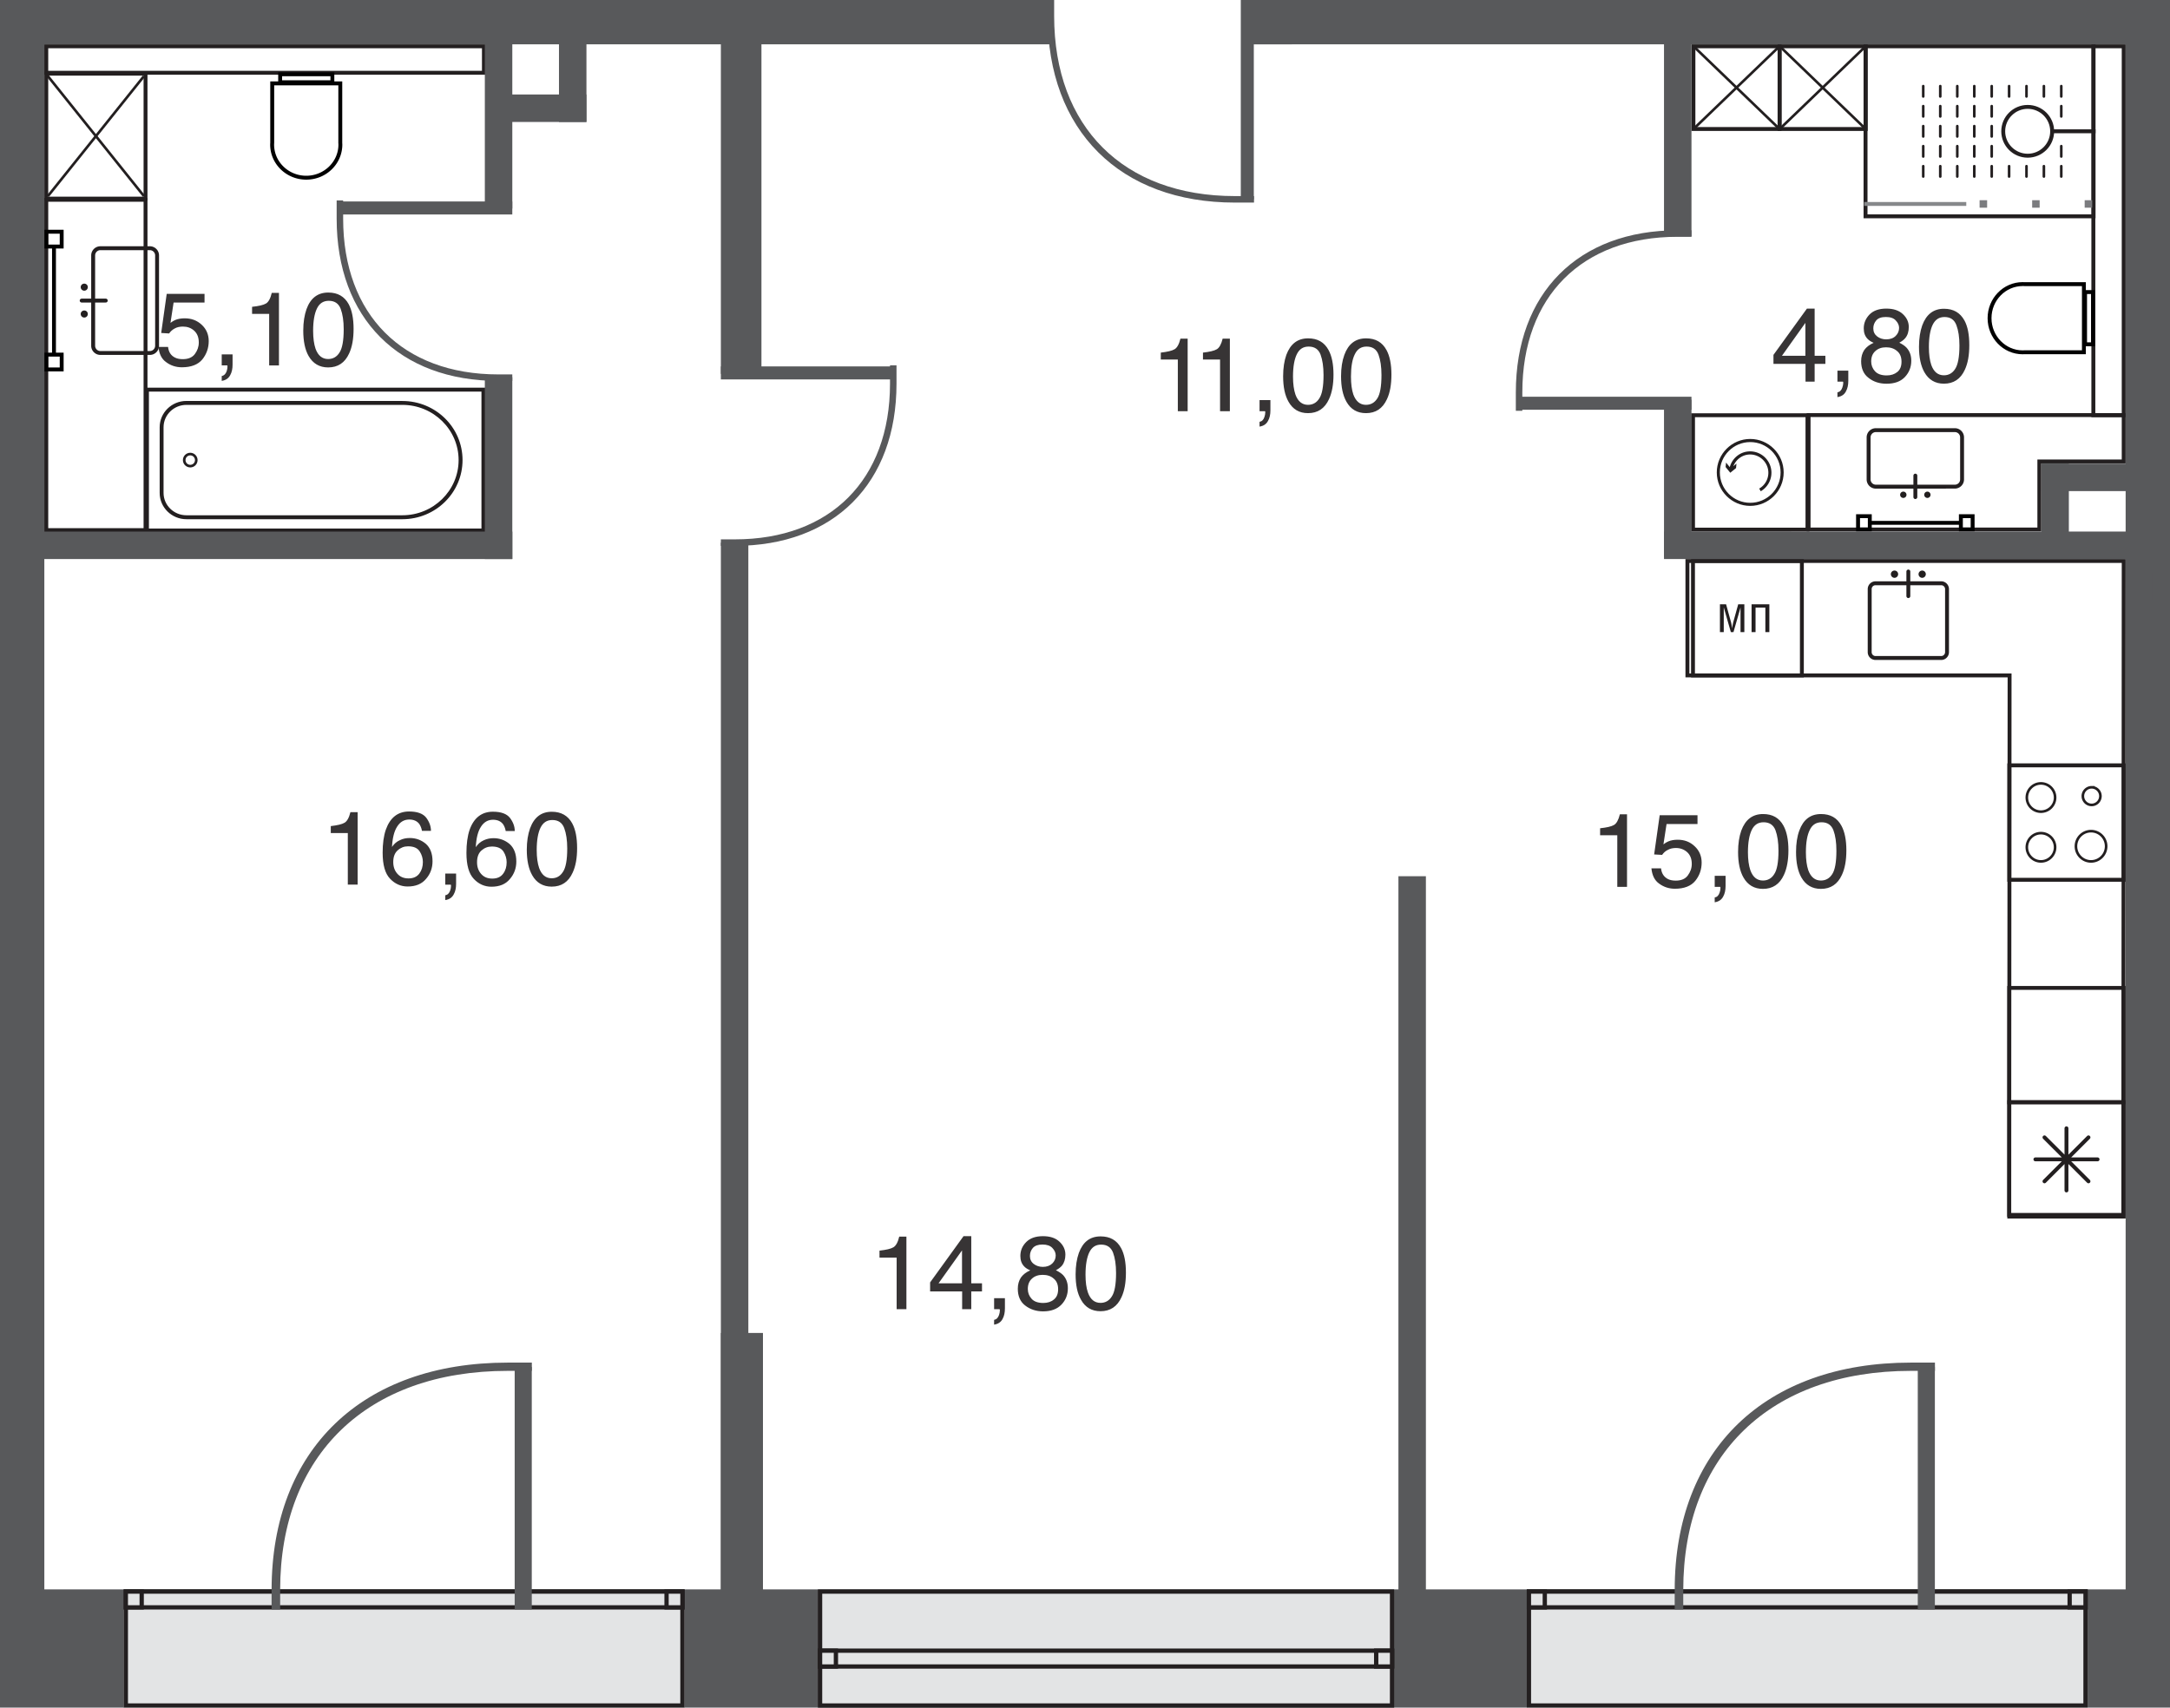<svg version="1.1" xmlns="http://www.w3.org/2000/svg" xmlns:xlink="http://www.w3.org/1999/xlink" viewBox="2300.129 2276.57 1420.03 1117.648" style="background:#E0E0E0"><path fill="none" stroke-width="0" d="M2300.13 2276.57h1420.029v1117.648h-1420.03z"></path><path fill="none" stroke-width="0" d="M3691.135 3316.793h-1362.02v-1011.2h1362.02v1011.2z"></path><clipPath id="a"><path fill="none" stroke-width="0" d="M2300.13 2276.57h1420.029v1117.648h-1420.03z"></path></clipPath><g data-name="Layer 154" clip-path="url(#a)"><g data-name="У"><path d="M3688.59 2308.139v238.908h-17.301v-238.908h17.301Zm2.545-2.545h-22.42v243.998h22.42v-243.998Z" fill="#231f20" stroke-width="0"></path><path d="M3623.758 2463.755c.344 0 .995.058 1.186.058h37.598v42.018h-37.789s-.66.048-.995.048c-11.244 0-20.412-9.454-20.412-21.062s9.177-21.033 20.412-21.033v-.029Zm0-2.545c-12.68 0-22.957 10.564-22.957 23.607 0 13.053 10.277 23.617 22.957 23.617.392 0 1.186-.057 1.186-.057h40.144v-47.11h-40.144s-.794-.057-1.186-.057Z" fill="#010101" stroke-width="0"></path><path d="M3668.485 2469v31.616h-2.632V2469h2.632Zm2.555-2.556h-7.761v36.747h7.76v-36.747Z" fill="#010101" stroke-width="0"></path><path d="M3635.93 2549.506h52.66v27.799h-55.205v44.536h-148.459v-72.335h151.004Zm0-2.545h-153.55v77.425h153.55v-44.526h55.205v-32.9h-55.205Z" fill="#231f20" stroke-width="0"></path><path d="M3579.366 2559.362a3.465 3.465 0 0 1 3.454 3.455v27.512a3.441 3.441 0 0 1-3.454 3.454h-51.694a3.447 3.447 0 0 1-3.454-3.454v-27.512a3.453 3.453 0 0 1 3.454-3.455h51.694Zm0-2.545h-51.694c-3.34 0-6.029 2.69-6.029 6v27.512a6.024 6.024 0 0 0 6.03 6.038l51.693-.029c3.31 0 6-2.689 6-6.01v-27.511c0-3.31-2.69-6-6-6Zm-31.646 43.569a2.077 2.077 0 0 0-2.067-2.067 2.077 2.077 0 0 0-2.096 2.067c0 1.158.929 2.067 2.096 2.067 1.13 0 2.067-.91 2.067-2.067Zm15.742 0a2.077 2.077 0 0 0-2.067-2.067 2.07 2.07 0 0 0-2.067 2.067c0 1.158.928 2.067 2.067 2.067 1.129 0 2.067-.91 2.067-2.067Z" fill="#231f20" stroke-width="0"></path><path fill="none" stroke="#231f20" stroke-linecap="round" stroke-miterlimit="21.938" stroke-width="2.545" d="M3553.519 2601.908v-14.067"></path><path d="M3522.438 2615.668v6.144h-5.13v-6.144h5.13Zm2.545-2.545h-10.249v11.263h10.25v-11.263Zm64.747 2.545v6.144h-5.13v-6.144h5.13Zm2.545-2.545h-10.25v11.263h10.25v-11.263Z" fill="#010101" stroke-width="0"></path><path fill="none" stroke="#010101" stroke-linecap="round" stroke-linejoin="round" stroke-width="2.545" d="M3524.677 2618.76h57.349"></path><path d="M2615.525 2308.139v14.775h-283.836v-14.775h283.836Zm2.583-2.545h-288.993v19.875h288.993v-19.875Z" fill="#231f20" stroke-width="0"></path><path d="M2521.535 2332.426v37.77s.057.65.057.986c0 11.272-9.454 20.411-21.062 20.411s-21.033-9.139-21.033-20.411c0-.335.057-.986.057-1.187v-37.57h41.981Zm2.555-2.574h-47.11v40.143s-.057.794-.057 1.187c0 12.689 10.583 22.966 23.607 22.966 13.052 0 23.607-10.277 23.607-22.966a27.9 27.9 0 0 0-.047-1.187v-40.143Z" fill="#010101" stroke-width="0"></path><path d="M2516.358 2326.455v2.66h-31.627v-2.66h31.627Zm2.545-2.546h-36.717v7.751h36.717v-7.75Z" fill="#010101" stroke-width="0"></path><path d="M2394.09 2408.607v213.635h-62.4v-213.635h62.4Zm2.546-2.545h-67.521v218.726h67.521v-218.726Z" fill="#231f20" stroke-width="0"></path><path d="M2398.196 2440.291a3.472 3.472 0 0 1 3.454 3.455v59.11a3.472 3.472 0 0 1-3.454 3.454h-32.364a3.453 3.453 0 0 1-3.454-3.454v-59.11a3.453 3.453 0 0 1 3.454-3.455h32.364Zm0-2.545h-32.364c-3.34 0-6.028 2.69-6.028 6v59.11c0 3.31 2.689 6 6.028 6h32.364c3.31 0 6-2.69 6-6v-59.11c0-3.31-2.69-6-6-6Zm-42.919 42.038c1.302 0 2.316 1.014 2.316 2.287a2.296 2.296 0 0 1-2.316 2.325 2.316 2.316 0 0 1-2.325-2.325c0-1.273 1.043-2.287 2.325-2.287Zm0-17.579c1.302 0 2.316 1.014 2.316 2.287a2.313 2.313 0 0 1-2.316 2.325 2.334 2.334 0 0 1-2.325-2.325c0-1.273 1.043-2.287 2.325-2.287Z" fill="#231f20" stroke-width="0"></path><path fill="none" stroke="#231f20" stroke-linecap="round" stroke-miterlimit="21.938" stroke-width="2.545" d="M2353.574 2473.296h15.77"></path><path d="M2339.22 2509.927v7.139h-7.531v-7.11l7.531-.02v-.009Zm2.546-2.545h-12.622v12.258h12.622v-12.258Zm-2.546-77.875v7.129h-7.531v-7.13h7.531Zm2.546-2.555h-12.622v12.258h12.622v-12.258Z" fill="#010101" stroke-width="0"></path><path fill="none" stroke="#010101" stroke-linecap="round" stroke-linejoin="round" stroke-width="2.545" d="M2335.46 2507.784v-68.574"></path><path d="M2615.19 2532.865v89.626h-217.616v-89.626h217.616Zm2.574-2.574H2394.99v94.774h222.774v-94.774Z" fill="#231f20" stroke-width="0"></path><path d="M2563.439 2541.554c20.296 0 36.803 16.191 36.803 36.124s-16.507 36.124-36.803 36.124h-141.33c-8.229 0-14.947-6.565-14.947-14.641v-42.966c0-8.077 6.718-14.641 14.948-14.641h141.329Zm0-2.574h-141.33c-9.645 0-17.492 7.703-17.492 17.215v42.976c0 9.483 7.847 17.205 17.493 17.205h141.329c21.741 0 39.378-17.32 39.378-38.698s-17.637-38.67-39.378-38.67v-.028Z" fill="#231f20" stroke-width="0"></path><path d="M2424.636 2581.64c2.182 0 3.933-1.751 3.933-3.933s-1.751-3.962-3.933-3.962-3.962 1.751-3.962 3.962c0 2.153 1.78 3.933 3.962 3.933Z" fill="none" stroke="#231f20" stroke-miterlimit="21.938" stroke-width="1.703"></path><path d="M3668.887 2308.139v108.736h-146.679V2308.14h146.679Zm2.545-2.545h-151.798v113.827h151.798v-113.827Z" fill="#231f20" stroke-width="0"></path><path d="M3649.011 2392.11v-6.795m0-6.315v-6.794m0-19.426v-6.766m0-6.306v-6.794m-11.378 59.196v-6.795m0-45.607v-6.794m-11.387 59.196v-6.795m0-45.607v-6.794m-11.378 59.196v-6.795m0-45.607v-6.794m-11.378 59.196v-6.795m0-6.315v-6.794m0-6.316v-6.794m0-6.316v-6.766m0-6.306v-6.794m-11.407 59.196v-6.795m0-6.315v-6.794m0-6.316v-6.794m0-6.316v-6.766m0-6.306v-6.794m-11.129 59.196v-6.795m0-6.315v-6.794m0-6.316v-6.794m0-6.316v-6.766m0-6.306v-6.794m-11.129 59.196v-6.795m0-6.315v-6.794m0-6.316v-6.794m0-6.316v-6.766m0-6.306v-6.794m-11.148 59.196v-6.795m0-6.315v-6.794m0-6.316v-6.794m0-6.316v-6.766m0-6.306v-6.794" fill="none" stroke="#231f20" stroke-linecap="round" stroke-miterlimit="21.938" stroke-width="1.703"></path><path d="M3627.04 2347.804c8.124 0 14.718 6.593 14.718 14.689s-6.594 14.698-14.718 14.698-14.746-6.602-14.746-14.698 6.622-14.69 14.746-14.69Zm0-2.555c-9.57 0-17.292 7.732-17.292 17.244 0 9.54 7.723 17.272 17.292 17.272 9.54 0 17.301-7.732 17.301-17.272s-7.76-17.244-17.3-17.244h-.001Z" fill="#231f20" stroke-width="0"></path><path fill="none" stroke="#231f20" stroke-miterlimit="21.938" stroke-width="2.545" d="M3671.432 2362.493h-28.708"></path><g fill="none" stroke-miterlimit="21.938"><g stroke="#7b7c7f" stroke-width="4.899"><path data-name="3 2" d="M3669.25 2410.052h-4.928"></path><path data-name="7 6" d="M3634.858 2410.052h-4.9"></path><path data-name="11 10" d="M3600.485 2410.052h-4.928"></path></g><path stroke="#86888a" stroke-width="2.545" d="M3586.84 2410.052h-66.833"></path></g><path d="M3481.644 2549.592v72.335h-72.335v-72.335h72.335Zm2.545-2.545h-77.454v77.454l77.454-.029v-77.425Z" fill="#231f20" stroke-width="0"></path><path d="M3445.462 2607.659c-12.057 0-21.885-9.828-21.885-21.885 0-12.086 9.828-21.914 21.885-21.914s21.885 9.828 21.885 21.914c0 12.057-9.827 21.885-21.885 21.885Zm0-2.01c10.957 0 19.876-8.919 19.876-19.875s-8.919-19.876-19.876-19.876-19.875 8.919-19.875 19.876 8.918 19.875 19.875 19.875Z" fill="#231f20" stroke-width="0"></path><path d="M3451.319 2596.338a11.963 11.963 0 0 0 6.01-10.364c0-6.574-5.388-11.952-11.953-11.952-5.005 0-9.196 3.178-10.957 7.675l2.038-1.703-.277 2.918-3.77 3.062-3.053-3.741.278-2.919 2.44 2.976c1.636-5.97 6.957-10.306 13.301-10.306 7.703 0 13.962 6.287 13.962 13.99a14.02 14.02 0 0 1-6.996 12.115l-.995-1.76h-.029v.01ZM2394.09 2326.062v79.206h-62.4v-79.206h62.4Zm2.546-2.555h-67.492v84.316h67.492v-84.316Z" fill="#231f20" stroke-width="0"></path><path fill="none" stroke="#231f20" stroke-linejoin="round" stroke-width="1.703" d="m2331.469 2404.933 62.813-78.478m.028 78.449-63.013-78.708"></path><path d="M3463.386 2308.139v51.579h-53.818v-51.579h53.818Zm2.545-2.545h-58.918v56.67h58.918v-56.67Z" fill="#231f20" stroke-width="0"></path><path fill="none" stroke="#231f20" stroke-linejoin="round" stroke-width="1.703" d="m3463.893 2360.311-54.813-52.765m-.03 52.765 54.986-52.909"></path><path d="M3519.749 2308.139v51.579h-53.79v-51.579h53.79Zm2.574-2.545h-58.909v56.67h58.909v-56.67Z" fill="#231f20" stroke-width="0"></path><path fill="none" stroke="#231f20" stroke-linejoin="round" stroke-width="1.703" d="m3520.285 2360.311-54.804-52.765m-.029 52.765 54.976-52.909"></path></g><g data-name="ухни"><path d="m3688.59 2644.998-.258 425.443h-72.134l.259-350.563v-2.545H3409.28v-72.335h279.309Zm2.545-2.545h-284.4v77.425h207.176l-.287 353.108h77.253l.258-430.533Z" fill="#231f20" stroke-width="0"></path><path d="M3477.988 2644.998v72.335h-72.334v-72.335h72.334Zm2.546-2.545h-77.454v77.425h77.454v-77.425Z" fill="#231f20" stroke-width="0"></path><path d="M3457.979 2672.06v18.21h-2.613v-16.028h-6.42v16.029h-2.603v-18.21h11.636zm-16.364 0v18.21h-2.497v-16.028h-.03l-4.583 16.029h-1.722l-4.594-16.029h-.048v16.029h-2.497v-18.21h4.019l3.31 12.009c.288.985.431 2.46.632 3.675h.02c.2-1.216.401-2.833.66-3.675l3.31-12.01h4.02Zm246.975 327.127v72.325h-72.335v-72.325h72.335Zm2.545-2.574h-77.425v77.454h77.425v-77.454Z" fill="#231f20" stroke-width="0"></path><path d="M3672.762 3035.34h-40.679m20.325 20.354v-40.679m14.412 5.943-28.794 28.765m28.794 0-28.794-28.765" fill="none" stroke="#231f20" stroke-linecap="round" stroke-miterlimit="21.938" stroke-width="2.545"></path><path d="M3688.561 2924.422v72.325h-72.334v-72.325h72.334Zm2.546-2.555h-77.426v77.435h77.426v-77.435Zm-120.66-262.285a2.534 2.534 0 0 1 2.526 2.545v41.244c0 1.416-1.139 2.555-2.526 2.555h-42.995c-1.416 0-2.526-1.139-2.526-2.555v-41.244c0-1.416 1.11-2.545 2.526-2.545h42.995Zm0-2.555h-42.995a5.099 5.099 0 0 0-5.1 5.1v41.244c0 2.833 2.296 5.13 5.1 5.13h42.995c2.804 0 5.072-2.297 5.072-5.13v-41.244c0-2.832-2.297-5.1-5.072-5.1Zm-14.832-4.67a2.395 2.395 0 0 0 2.382 2.383c1.302 0 2.373-1.081 2.373-2.383a2.367 2.367 0 0 0-2.373-2.373 2.375 2.375 0 0 0-2.382 2.373Zm-18.115 0c0 1.301 1.072 2.383 2.373 2.383a2.383 2.383 0 0 0 2.383-2.383 2.357 2.357 0 0 0-2.383-2.373 2.367 2.367 0 0 0-2.373 2.373Z" fill="#231f20" stroke-width="0"></path><path fill="none" stroke="#231f20" stroke-linecap="round" stroke-miterlimit="21.938" stroke-width="2.545" d="M3548.935 2650.606v16.105"></path><path d="M3688.59 2778.768v72.325h-72.335v-72.325h72.335Zm2.545-2.584h-77.425v77.464h77.425v-77.464Z" fill="#231f20" stroke-width="0"></path><path d="M3658.61 2830.433c0 5.464 4.41 9.904 9.875 9.904s9.885-4.44 9.885-9.904-4.421-9.886-9.885-9.886-9.876 4.421-9.876 9.886Zm4.525-32.843c0 3.197 2.575 5.78 5.752 5.78 3.167 0 5.741-2.583 5.741-5.78 0-3.167-2.574-5.75-5.741-5.75a5.756 5.756 0 0 0-5.752 5.75Zm-36.66 33.493c0 5.091 4.134 9.254 9.225 9.254 5.1 0 9.263-4.134 9.263-9.254 0-5.1-4.163-9.234-9.263-9.234-5.09 0-9.225 4.134-9.225 9.234Zm0-32.536c0 5.101 4.134 9.235 9.225 9.235 5.1 0 9.263-4.134 9.263-9.235 0-5.12-4.163-9.253-9.263-9.253-5.09 0-9.225 4.134-9.225 9.253Z" fill="none" stroke="#231f20" stroke-miterlimit="21.938" stroke-width="1.703"></path></g><g data-name="тены" fill="#58595b" stroke-width="0"><path d="M2771.859 3148.976h27.55v201.712h-27.55zm0-872.521h26.555v244.821h-26.555zm-471.844 13.569h29.129v1050.95h-29.13zm1391.12-13.56h29.13v1064.54h-29.13z"></path><path d="M3708.35 2651.17h71.091v17.981h-71.09zm-.028-374.706h291.165v17.981h-291.165zm-72.335 303.539h80.402v17.981h-80.402zm62.086 24.967h80.402v17.98h-80.402z"></path><path d="M3635.987 2580.003h17.981v53.474h-17.98zm-970.07-287.548h17.98v63.923h-17.98z"></path><path d="M2626.367 2338.407h57.521v17.98h-57.521zm-797.345 978.386h552.13v77.368h-552.13zm919.028 0h551.28v77.368h-551.28zm918.205 0h552.954v77.368h-552.954zM1520.134 2276.455h1467.704v29.129H1520.134zm1596.22 0h603.91v29.129h-603.91z"></path><path d="M3116.354 2264.063h29.13v41.53h-29.13zm-498.954 26.21h17.981v122.813h-17.98zm0 233.137h17.981v119.043h-17.98zm154.459 108.315h17.98v709.278h-17.98z"></path><path d="M2311.986 2624.472H2635.4v17.98h-323.414zm1077.056-334.228h17.98v141.014h-17.98zm0 247.941h17.98v103.272h-17.98z"></path><path d="M3389.042 2624.472h327.347v17.98h-327.347zm-173.799 225.578h17.981v489.595h-17.98z"></path></g><g data-name="вери"><g data-name="ходная-10"><g data-name="ходная 2-10"><g data-name="верь-межком-10" fill="none" stroke="#58595b" stroke-miterlimit="21.938"><path d="M3120.746 2407.028h-12.516c-74.086 0-120.402-46.229-120.402-120.066v-10.507" stroke-width="4.249"></path><path stroke-width="8.517" d="M3116.354 2276.464v130.564"></path></g></g></g><g data-name="ежком-22"><g data-name="ходная 2-33"><g data-name="верь-межком-33" fill="none" stroke="#58595b" stroke-miterlimit="21.938"><path d="M3294.2 2545.43v-11.972c0-64.009 39.952-104.037 103.731-104.037h9.082" stroke-width="4.249"></path><path stroke-width="8.517" d="M3407.013 2540.482H3294.2"></path></g></g></g><g data-name="ежком-23"><g data-name="ходная 2-34"><g data-name="верь-межком-34" fill="none" stroke="#58595b" stroke-miterlimit="21.938"><path d="M2522.559 2407.737v11.97c0 64.01 39.942 104.038 103.722 104.038h9.09" stroke-width="4.249"></path><path stroke-width="8.517" d="M2635.371 2412.684H2522.56"></path></g></g></g><g data-name="ежком-24"><g data-name="ходная 2-35"><g data-name="верь-межком-35" fill="none" stroke="#58595b" stroke-miterlimit="21.938"><path d="M2884.671 2515.678v11.972c0 64.009-39.942 104.047-103.731 104.047h-9.081" stroke-width="4.249"></path><path stroke-width="8.517" d="M2771.859 2520.635h112.812"></path></g></g></g></g><g data-name="кна" stroke-width="0"><path fill="#e3e4e5" d="M2836.767 3318.18h374.314v74.622h-374.314z"></path><path d="M3209.665 3319.626v71.76h-371.481v-71.76h371.48Zm2.803-2.833h-377.117v77.397h377.117v-77.397Z" fill="#231f20"></path><path fill="#e3e4e5" d="M2836.767 3356.908h374.342v10.392h-374.342z"></path><path d="M3209.693 3358.295v7.56h-371.51v-7.56h371.51Zm2.833-2.804H2835.35v13.168h377.175v-13.168Z" fill="#231f20"></path><path fill="#e3e4e5" d="M2836.767 3356.908h10.393v10.392h-10.393z"></path><path d="M2845.743 3358.295v7.56h-7.56v-7.56h7.56Zm2.804-2.804h-13.196v13.168h13.196v-13.168Z" fill="#231f20"></path><path fill="#e3e4e5" d="M3200.698 3356.908h10.393v10.392h-10.393z"></path><path d="M3209.665 3358.295v7.56h-7.55v-7.56h7.55Zm2.803-2.804h-13.186v13.168h13.186v-13.168Z" fill="#231f20"></path><path fill="#e3e4e5" d="M3300.66 3318.18h364.265v74.622h-364.266z"></path><path d="M3663.48 3319.626v71.76h-361.433v-71.76h361.433Zm2.804-2.833h-367.041v77.397h367.04v-77.397Z" fill="#231f20"></path><path fill="#e3e4e5" d="M3300.63 3318.18h364.295v10.393H3300.63z"></path><path d="M3663.509 3319.626v7.53h-361.462v-7.53h361.462Zm2.832-2.833h-367.098v13.168h367.098v-13.168Z" fill="#231f20"></path><path fill="#e3e4e5" d="M3300.66 3318.18h10.392v10.393h-10.393z"></path><path d="M3309.635 3319.626v7.53h-7.588v-7.53h7.588Zm2.795-2.833h-13.187v13.168h13.187v-13.168Z" fill="#231f20"></path><path fill="#e3e4e5" d="M3654.475 3318.18h10.421v10.393h-10.42z"></path><path d="M3663.48 3319.626v7.53h-7.588v-7.53h7.588Zm2.804-2.833h-13.196v13.168h13.196v-13.168Z" fill="#231f20"></path><g fill="#58595b" data-name="верь-2а-12"><path d="M3555.108 3171.225h11.186v158.736h-11.186z"></path><path d="M3401.635 3329.96h-5.598v-12.765c0-91.818 59.224-148.832 154.534-148.832h15.77v5.407h-15.77c-91.865 0-148.936 54.956-148.936 143.425v12.794-.029Z"></path></g><path fill="#e3e4e5" d="M2382.454 3318.18h364.266v74.622h-364.266z"></path><path d="M2745.304 3319.626v71.76H2383.87v-71.76h361.433Zm2.804-2.833h-367.041v77.397h367.04v-77.397Z" fill="#231f20"></path><path fill="#e3e4e5" d="M2382.454 3318.18h364.295v10.393h-364.295z"></path><path d="M2745.332 3319.626v7.53h-361.461v-7.53h361.461Zm2.795-2.833h-367.06v13.168h367.06v-13.168Z" fill="#231f20"></path><path fill="#e3e4e5" d="M2382.454 3318.18h10.421v10.393h-10.42z"></path><path d="M2391.45 3319.626v7.53h-7.58v-7.53h7.58Zm2.803-2.833h-13.186v13.168h13.186v-13.168Z" fill="#231f20"></path><path fill="#e3e4e5" d="M2736.328 3318.18h10.392v10.393h-10.392z"></path><path d="M2745.304 3319.626v7.53h-7.589v-7.53h7.589Zm2.804-2.833h-13.196v13.168h13.196v-13.168Z" fill="#231f20"></path><g fill="#58595b" data-name="верь-2а-13"><path d="M2636.931 3171.225h11.187v158.736h-11.187z"></path><path d="M2483.458 3329.96h-5.598v-12.765c0-91.818 59.225-148.832 154.516-148.832h15.79v5.407h-15.79c-91.865 0-148.918 54.956-148.918 143.425v12.794-.029Z"></path></g><path d="M2410.11 2503.621h-6.287c.43 4.498 2.038 7.895 5.071 9.99 2.92 2.211 6.421 3.34 10.278 3.34 6.086 0 10.584-1.78 13.387-5.177 2.718-3.397 4.163-7.445 4.163-11.952 0-4.297-1.56-7.895-4.584-10.698-3.062-2.862-6.765-4.22-11.129-4.22-2.296 0-4.44.344-6.23 1.11-.928.392-2.037 1.072-3.08 1.866l2.038-13.302h20.239v-5.693h-24.747l-3.617 25.617 5.177.316c1.024-1.445 2.268-2.546 3.76-3.311 1.474-.823 3.264-1.197 5.302-1.197 2.861 0 5.32.852 7.359 2.718 1.98 1.818 3.004 4.335 3.004 7.704 0 2.803-.88 5.263-2.583 7.56-1.694 2.239-4.297 3.339-7.866 3.339-1.866 0-3.54-.249-4.986-.967-2.718-1.272-4.325-3.646-4.67-7.043Zm54.975-26.248v4.622h11.187v33.741h6.402v-47.473h-4.708c-.842 3.674-2.173 6.028-3.79 6.956-1.751 1.024-4.813 1.704-9.09 2.154Zm63.244-1.694c-2.794-5.1-7.215-7.646-13.387-7.646-6.88 0-11.608 3.627-14.24 10.87-1.358 3.876-2.124 8.527-2.124 13.982 0 6.937 1.13 12.545 3.512 16.708 2.833 4.9 7.081 7.445 12.766 7.445 6.373 0 10.928-3.005 13.732-9.12 1.98-4.268 2.918-9.57 2.918-16.134 0-6.823-1.11-12.172-3.177-16.105Zm-6.086 31.703c-1.78 2.804-4.268 4.163-7.388 4.163-3.875 0-6.593-2.24-8.239-6.737-1.014-2.976-1.579-6.91-1.579-11.751 0-6.45.9-11.378 2.546-14.66 1.607-3.312 4.162-4.958 7.703-4.958 3.818 0 6.421 1.704 7.78 5.264 1.301 3.483 1.98 7.904 1.98 13.34 0 7.53-.956 12.621-2.803 15.339Zm-77.023 15.32v3.139c2.689-.421 4.44-1.665 5.54-3.703 1.11-1.962 1.56-4.278 1.56-6.967v-6.68h-7.1v7.216h3.617c.086.143.086.316.143.421v.402c0 .986-.172 1.923-.507 2.947-.65 1.895-1.76 2.91-3.253 3.225Zm614.522-15.349v4.536h11.148v33.799h6.43v-47.474h-4.726c-.88 3.646-2.211 6-3.828 6.928-1.694 1.024-4.756 1.704-9.053 2.211h.029Zm27.598 0v4.536h11.186v33.799h6.421v-47.474h-4.727c-.88 3.646-2.21 6-3.818 6.928-1.703 1.024-4.756 1.704-9.062 2.211Zm82.181-1.694c-2.804-5.157-7.215-7.646-13.359-7.646-6.88 0-11.578 3.598-14.267 10.814-1.36 3.875-2.096 8.545-2.096 13.98 0 6.996 1.158 12.546 3.54 16.709 2.804 4.956 7.025 7.445 12.738 7.445 6.344 0 10.928-3.005 13.732-9.149 1.952-4.182 2.947-9.57 2.947-16.105 0-6.794-1.11-12.2-3.234-16.048Zm-6.086 31.703c-1.751 2.804-4.297 4.163-7.359 4.163-3.847 0-6.622-2.268-8.239-6.766-1.014-3.004-1.579-6.88-1.579-11.722 0-6.507.9-11.406 2.517-14.66 1.665-3.369 4.163-4.986 7.732-4.986 3.818 0 6.42 1.704 7.78 5.235 1.272 3.483 1.952 7.904 1.952 13.397 0 7.473-.928 12.622-2.804 15.34Zm44-31.703c-2.775-5.157-7.225-7.646-13.34-7.646-6.909 0-11.607 3.598-14.239 10.814-1.416 3.875-2.153 8.545-2.153 13.98 0 6.996 1.167 12.546 3.54 16.709 2.804 4.956 7.053 7.445 12.766 7.445 6.373 0 10.9-3.005 13.732-9.149 1.981-4.182 2.919-9.57 2.919-16.105 0-6.794-1.11-12.2-3.225-16.048Zm-6.039 31.703c-1.78 2.804-4.296 4.163-7.387 4.163-3.876 0-6.593-2.268-8.268-6.766-1.014-3.004-1.55-6.88-1.55-11.722 0-6.507.87-11.406 2.545-14.66 1.617-3.369 4.163-4.986 7.704-4.986 3.818 0 6.392 1.704 7.75 5.235 1.283 3.483 1.963 7.904 1.963 13.397 0 7.473-.938 12.622-2.747 15.34h-.01Zm-77.023 15.263v3.14c2.632-.422 4.412-1.608 5.522-3.704 1.129-1.953 1.578-4.278 1.578-6.91v-6.736h-7.1v7.273h3.617c.086.114.086.258.115.392v.43c0 .929-.191 1.895-.536 2.92-.593 1.923-1.703 2.937-3.196 3.195Zm336.295-37.913h20.976v11.636h5.97v-11.636h7.025v-5.292h-7.024v-30.88h-5.043l-21.904 30.287v5.885Zm5.55-5.292 15.34-21.54v21.54h-15.34Zm56.134-10.957c.937.938 2.268 1.79 3.875 2.47-2.631 1.157-4.727 2.717-6.115 4.669-1.387 2.124-2.066 4.497-2.066 7.387 0 4.785 1.617 8.47 4.87 10.9 3.178 2.545 7.14 3.818 11.723 3.818 5.186 0 9.148-1.378 11.98-4.326 2.795-2.947 4.24-6.516 4.24-10.698 0-3.598-1.1-6.43-3.225-8.699-1.1-1.129-2.632-2.153-4.613-3.138 1.78-.938 3.053-1.953 3.933-3.034 1.503-1.808 2.269-4.268 2.269-7.215 0-3.254-1.273-6.029-3.886-8.469-2.574-2.402-6.191-3.588-10.784-3.588-4.728 0-8.373 1.215-10.986 3.818-2.517 2.603-3.818 5.607-3.818 9.148 0 2.88.823 5.177 2.603 6.957Zm18.287-2.038c-1.503 1.502-3.57 2.24-6.23 2.24-2.23 0-4.24-.651-5.857-1.895-1.703-1.33-2.545-3.063-2.545-5.264 0-2.038.65-3.741 1.924-5.244 1.301-1.53 3.425-2.23 6.287-2.23 2.909 0 5.062.7 6.45 2.23 1.444 1.503 2.21 3.12 2.21 4.9 0 2.038-.766 3.818-2.24 5.263Zm1.1 23.588c-1.866 1.503-4.153 2.259-6.986 2.259-3.397 0-5.97-.9-7.646-2.718-1.617-1.78-2.488-3.962-2.488-6.421 0-2.947.929-5.187 2.718-6.794 1.809-1.675 4.163-2.47 6.986-2.47 2.947 0 5.406.795 7.253 2.47 1.895 1.53 2.88 3.847 2.88 6.995 0 2.938-.899 5.206-2.717 6.68Zm43.913-33.693c-2.832-5.12-7.215-7.675-13.387-7.675-6.909 0-11.579 3.656-14.249 10.9-1.358 3.856-2.114 8.497-2.114 13.99 0 6.909 1.186 12.536 3.56 16.698 2.803 4.871 6.995 7.445 12.746 7.445 6.335 0 10.928-3.024 13.703-9.138 1.981-4.25 2.91-9.57 2.91-16.115 0-6.852-1.044-12.201-3.168-16.106Zm-6.086 31.712c-1.78 2.804-4.306 4.163-7.358 4.163-3.905 0-6.622-2.268-8.24-6.718-1.024-3.023-1.588-6.928-1.588-11.77 0-6.488.909-11.416 2.526-14.67 1.665-3.31 4.153-4.985 7.694-4.985 3.828 0 6.402 1.703 7.76 5.272 1.33 3.483 2.01 7.895 2.01 13.36 0 7.502-.995 12.621-2.803 15.339v.01Zm-77.033 15.283v3.148c2.69-.43 4.479-1.646 5.522-3.684 1.129-1.953 1.588-4.307 1.588-6.996v-6.65h-7.11v7.215h3.627c.086.115.086.287.172.43v.422c0 .937-.23 1.866-.574 2.947-.622 1.866-1.665 2.919-3.225 3.168Zm-985.945 283.921v4.555h11.148v33.751h6.43v-47.444h-4.727c-.88 3.646-2.21 6-3.828 6.928-1.693 1.024-4.756 1.703-9.023 2.21Zm62.478-5.492c-2.125-2.718-5.838-4.077-11.244-4.077-7.273 0-12.392 3.962-15.196 11.866-1.416 4.076-2.096 9.139-2.096 15.081 0 8.048 1.608 13.675 4.842 17.043 3.197 3.397 7.1 5.1 11.522 5.1 5.234 0 9.253-1.616 12.057-5.014 2.861-3.253 4.22-7.186 4.22-11.464 0-5.062-1.473-8.89-4.42-11.492-3.025-2.489-6.45-3.761-10.498-3.761-2.326 0-4.508.45-6.316 1.359-2.153.928-3.905 2.402-5.292 4.497.306-5.75 1.387-10.248 3.368-13.301 1.952-3.148 4.641-4.65 7.952-4.65 2.92 0 5.158 1.023 6.594 2.975.708 1.1 1.358 2.546 1.703 4.421h5.885c0-2.918-1.014-5.78-3.081-8.583Zm-4.507 36.516c-1.58 2.124-3.934 3.206-7.1 3.206-3.14 0-5.522-1.024-7.33-3.091-1.79-2.038-2.661-4.526-2.661-7.646 0-3.397.986-5.971 2.938-7.665 1.904-1.732 4.163-2.603 6.737-2.603 3.712 0 6.2 1.1 7.645 3.369 1.388 2.153 2.067 4.526 2.067 6.909 0 2.938-.736 5.406-2.296 7.53v-.009Zm16.966 14.249v3.138c2.66-.42 4.412-1.645 5.512-3.712 1.11-1.953 1.56-4.268 1.56-6.9v-6.746h-7.082v7.253h3.598c.087.173.087.278.144.421v.431c0 .928-.172 1.895-.507 2.91-.65 1.923-1.761 2.946-3.235 3.205h.01Zm42.344-50.622c-2.124-2.718-5.828-4.076-11.206-4.076-7.282 0-12.43 3.961-15.234 11.856-1.387 4.076-2.067 9.148-2.067 15.09 0 8.039 1.617 13.675 4.842 17.044 3.168 3.397 7.11 5.1 11.522 5.1 5.234 0 9.263-1.617 12.057-5.014 2.861-3.282 4.22-7.187 4.22-11.464 0-5.072-1.502-8.89-4.411-11.493-3.034-2.517-6.488-3.799-10.507-3.799-2.354 0-4.498.488-6.345 1.359-2.124.938-3.904 2.44-5.263 4.536.287-5.751 1.359-10.249 3.34-13.311 1.98-3.139 4.641-4.641 7.952-4.641 2.947 0 5.158 1.024 6.603 2.976.737 1.1 1.358 2.545 1.693 4.411h5.924c0-2.909-1.024-5.77-3.12-8.574Zm-4.498 36.516c-1.56 2.125-3.904 3.178-7.11 3.178-3.138 0-5.511-1.024-7.3-3.063-1.78-2.038-2.661-4.526-2.661-7.645 0-3.398.966-6 2.919-7.704 1.923-1.694 4.162-2.574 6.765-2.574 3.675 0 6.201 1.11 7.646 3.34 1.359 2.182 2.038 4.564 2.038 6.938 0 2.947-.708 5.406-2.296 7.53Zm45.244-32.918c-2.804-5.1-7.253-7.646-13.397-7.646-6.88 0-11.579 3.617-14.239 10.9-1.359 3.846-2.124 8.488-2.124 13.952 0 6.938 1.186 12.574 3.57 16.736 2.746 4.871 7.023 7.417 12.736 7.417 6.344 0 10.928-3.005 13.703-9.149 1.981-4.248 2.919-9.54 2.919-16.076 0-6.852-1.053-12.201-3.168-16.115v-.02.001Zm-6.096 31.703c-1.78 2.833-4.296 4.191-7.358 4.191-3.905 0-6.622-2.268-8.24-6.765-1.014-2.976-1.578-6.88-1.578-11.723 0-6.478.899-11.406 2.516-14.66 1.675-3.34 4.163-4.985 7.704-4.985 3.818 0 6.42 1.693 7.78 5.263 1.3 3.483 1.98 7.904 1.98 13.358 0 7.503-.957 12.603-2.794 15.32h-.01v.001Zm678.705-28.535v4.583h11.244v33.751h6.363v-47.483h-4.67c-.909 3.713-2.21 6.039-3.818 6.967-1.703 1.024-4.756 1.703-9.12 2.182Zm39.894 26.21h-6.316c.45 4.507 2.038 7.904 5.072 10.029 2.938 2.172 6.421 3.34 10.268 3.34 6.086 0 10.593-1.762 13.397-5.216 2.746-3.397 4.134-7.416 4.134-11.943 0-4.277-1.588-7.894-4.565-10.64-3.052-2.92-6.736-4.278-11.12-4.278-2.296 0-4.42.344-6.2 1.129-.938.373-2.038 1.053-3.12 1.904l2.038-13.31h20.249v-5.742h-24.746l-3.627 25.646 5.215.287c1.014-1.445 2.23-2.555 3.732-3.263 1.474-.842 3.253-1.244 5.301-1.244 2.852 0 5.321.909 7.36 2.717 2.009 1.838 3.023 4.393 3.023 7.704 0 2.803-.9 5.263-2.603 7.56-1.694 2.286-4.306 3.368-7.866 3.368-1.875 0-3.512-.259-4.957-.938-2.717-1.33-4.335-3.703-4.698-7.1h.029v-.01Zm35.1 19.081v3.148c2.66-.43 4.421-1.645 5.522-3.684 1.1-1.952 1.588-4.306 1.588-6.938v-6.708h-7.11v7.225h3.627c.086.163.086.278.115.421v.421c0 .938-.172 1.933-.545 2.948-.622 1.894-1.723 2.918-3.197 3.167Zm45.014-46.966c-2.803-5.148-7.215-7.636-13.358-7.636-6.88 0-11.58 3.588-14.268 10.842-1.359 3.847-2.096 8.545-2.096 13.98 0 6.967 1.158 12.546 3.531 16.709 2.804 4.918 7.024 7.445 12.747 7.445 6.335 0 10.928-3.034 13.722-9.149 1.962-4.22 2.948-9.569 2.948-16.105 0-6.823-1.1-12.2-3.225-16.086Zm-6.086 31.713c-1.722 2.803-4.306 4.162-7.359 4.162-3.856 0-6.621-2.239-8.239-6.736-1.024-3.034-1.588-6.91-1.588-11.752 0-6.516.909-11.377 2.526-14.67 1.665-3.34 4.153-4.975 7.722-4.975 3.828 0 6.431 1.722 7.79 5.234 1.273 3.483 1.952 7.895 1.952 13.387 0 7.474-.938 12.632-2.804 15.35Zm43.99-31.713c-2.775-5.148-7.215-7.636-13.33-7.636-6.909 0-11.607 3.588-14.239 10.842-1.416 3.847-2.124 8.545-2.124 13.98 0 6.967 1.13 12.546 3.512 16.709 2.804 4.918 7.043 7.445 12.765 7.445 6.373 0 10.928-3.034 13.732-9.149 1.981-4.22 2.92-9.569 2.92-16.105 0-6.823-1.11-12.2-3.235-16.086Zm-6.028 31.713c-1.78 2.803-4.307 4.162-7.388 4.162-3.875 0-6.593-2.239-8.268-6.736-1.014-3.034-1.56-6.91-1.56-11.752 0-6.516.881-11.377 2.556-14.67 1.607-3.34 4.153-4.975 7.693-4.975 3.828 0 6.402 1.722 7.761 5.234 1.302 3.483 1.952 7.895 1.952 13.387 0 7.474-.928 12.632-2.746 15.35Zm-528.658 256.831c.929.985 2.269 1.78 3.876 2.46-2.631 1.128-4.727 2.717-6.143 4.726-1.359 2.125-2.01 4.498-2.01 7.33 0 4.785 1.589 8.47 4.785 10.928 3.225 2.527 7.186 3.857 11.751 3.857 5.206 0 9.167-1.474 12-4.393 2.804-2.947 4.22-6.459 4.22-10.727 0-3.512-1.053-6.402-3.168-8.67-1.138-1.129-2.698-2.143-4.65-3.138 1.79-.938 3.062-1.953 3.942-2.977 1.493-1.837 2.259-4.296 2.259-7.215 0-3.282-1.33-6.086-3.876-8.469-2.574-2.46-6.23-3.617-10.784-3.617-4.728 0-8.383 1.244-10.957 3.818s-3.847 5.58-3.847 9.149c0 2.86.813 5.148 2.603 6.937Zm18.288-2.038c-1.531 1.464-3.57 2.23-6.201 2.23-2.268 0-4.278-.68-5.885-1.895-1.704-1.273-2.546-3.063-2.546-5.235 0-2.067.651-3.77 1.924-5.272 1.301-1.465 3.397-2.23 6.277-2.23 2.948 0 5.072.765 6.46 2.23 1.445 1.502 2.21 3.148 2.21 4.9 0 2.066-.765 3.827-2.239 5.262v.01Zm1.043 23.578c-1.809 1.531-4.153 2.268-6.928 2.268-3.426 0-6.039-.909-7.646-2.717-1.646-1.79-2.488-3.972-2.488-6.431 0-2.947.928-5.177 2.717-6.794 1.809-1.675 4.154-2.46 6.986-2.46 2.948 0 5.407.785 7.254 2.46 1.894 1.56 2.88 3.847 2.88 6.995 0 2.938-.9 5.206-2.775 6.68Zm43.97-33.665c-2.803-5.148-7.243-7.636-13.396-7.636-6.9 0-11.57 3.589-14.24 10.842-1.358 3.847-2.114 8.546-2.114 13.981 0 6.967 1.13 12.546 3.56 16.699 2.746 4.928 7.024 7.454 12.746 7.454 6.335 0 10.928-3.033 13.694-9.148 1.99-4.22 2.919-9.57 2.919-16.105 0-6.823-1.044-12.201-3.168-16.087Zm-6.085 31.713c-1.79 2.804-4.307 4.163-7.36 4.163-3.913 0-6.63-2.24-8.238-6.747-1.082-3.023-1.589-6.899-1.589-11.741 0-6.517.91-11.388 2.517-14.67 1.674-3.368 4.163-4.976 7.703-4.976 3.828 0 6.43 1.723 7.79 5.234 1.301 3.484 1.98 7.895 1.98 13.388 0 7.474-.966 12.631-2.803 15.35Zm-151.999-30.038v4.584h11.215v33.741h6.392v-47.473h-4.698c-.871 3.713-2.21 6.028-3.818 6.966-1.704 1.024-4.756 1.704-9.091 2.182Zm33.119 26.698h20.957v11.627h5.971v-11.627h7.024v-5.301h-7.024v-30.88h-5.043l-21.885 30.287v5.894Zm5.522-5.301 15.349-21.54v21.54h-15.35Zm36.353 23.895v3.148c2.66-.43 4.44-1.646 5.522-3.684 1.1-1.953 1.55-4.307 1.55-6.996v-6.65h-7.071v7.215h3.598c.076.115.076.287.162.43v.422c0 .937-.191 1.875-.536 2.947-.65 1.866-1.703 2.919-3.225 3.168Z" fill="#373435"></path></g></g></svg>